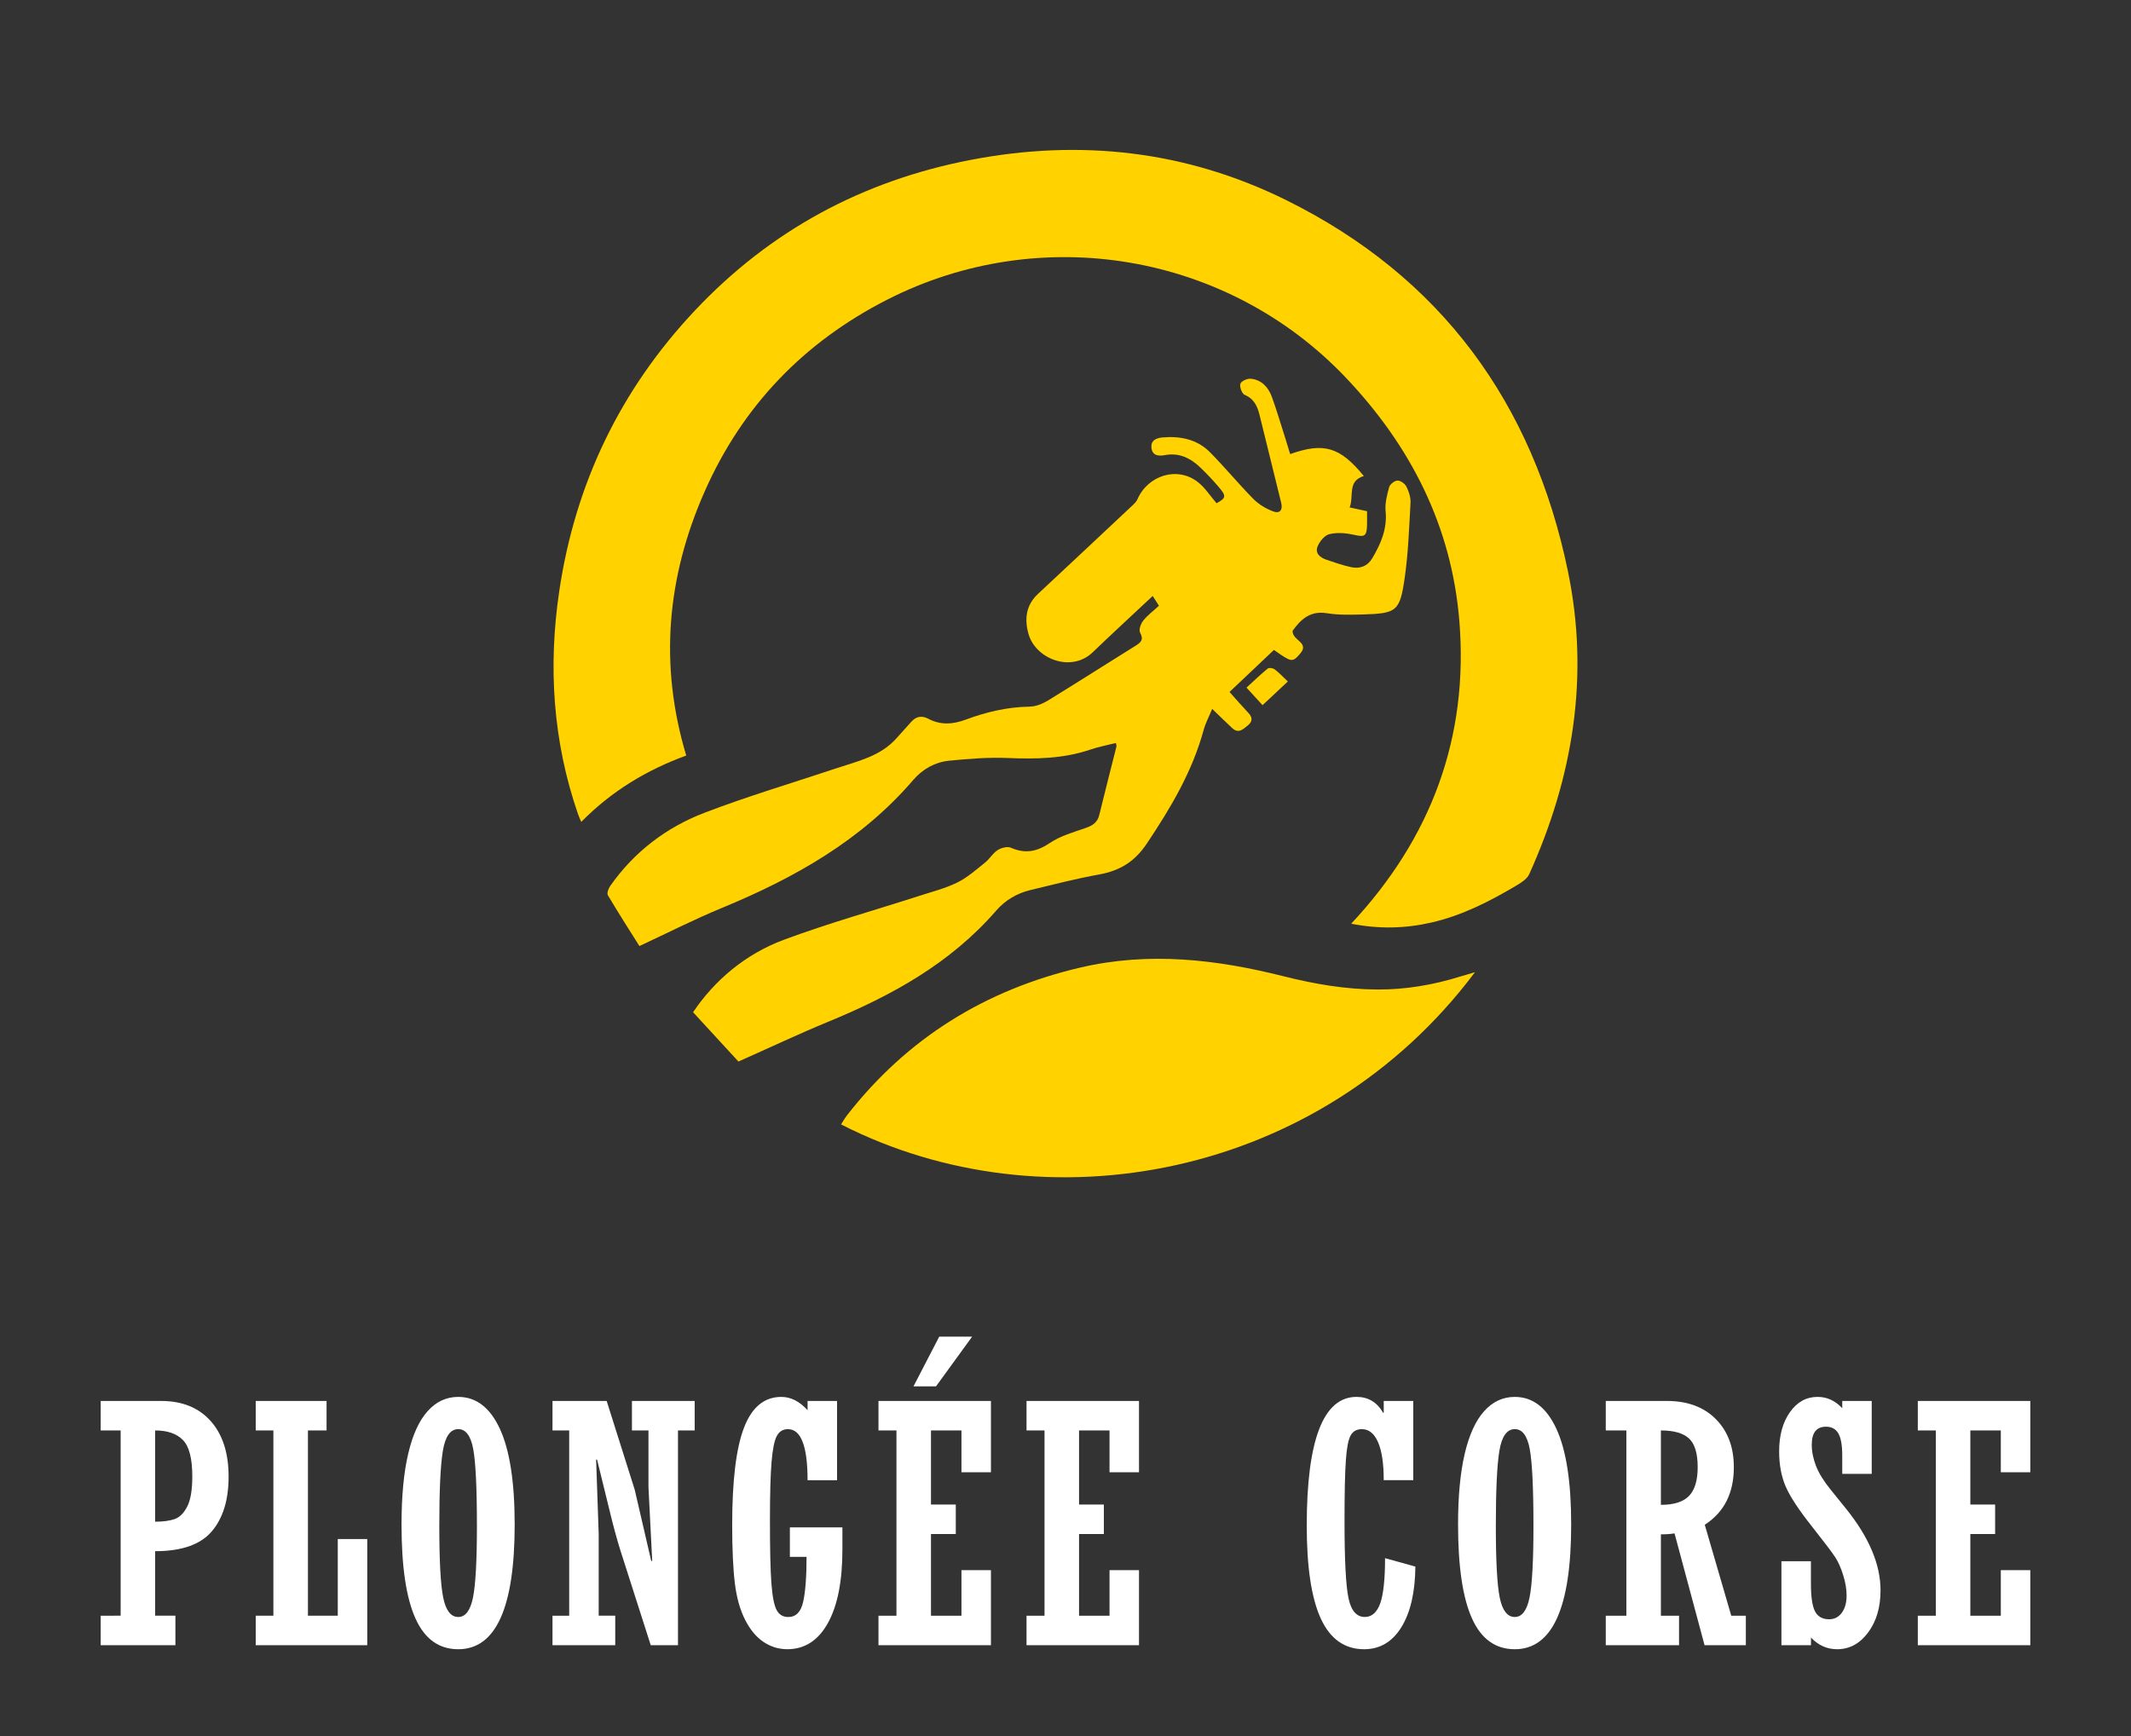 <?xml version="1.0" encoding="utf-8"?>
<!-- Generator: Adobe Illustrator 16.0.0, SVG Export Plug-In . SVG Version: 6.00 Build 0)  -->
<!DOCTYPE svg PUBLIC "-//W3C//DTD SVG 1.1//EN" "http://www.w3.org/Graphics/SVG/1.1/DTD/svg11.dtd">
<svg version="1.1" id="Calque_1" xmlns="http://www.w3.org/2000/svg" xmlns:xlink="http://www.w3.org/1999/xlink" x="0px" y="0px"
	 width="135px" height="110px" viewBox="0 0 135 110" enable-background="new 0 0 135 110" xml:space="preserve">
<rect x="0" y="0" width="135" height="110" fill="#333333" stroke="none"/>
<g>
	<g>
		<path fill="#FFFFFF" d="M7.643,102.375V90.637H6.379v-1.868h3.83c1.336,0,2.38,0.425,3.138,1.273
			c0.757,0.849,1.135,2.022,1.135,3.521c0,1.479-0.355,2.636-1.068,3.471c-0.713,0.836-1.907,1.254-3.585,1.254v4.087h1.284v1.869
			H6.379v-1.869H7.643z M9.829,90.637v5.782c0.494,0,0.9-0.054,1.219-0.16c0.317-0.105,0.587-0.367,0.806-0.785
			c0.219-0.417,0.328-1.061,0.328-1.93c0-1.123-0.196-1.889-0.591-2.296C11.198,90.841,10.61,90.637,9.829,90.637z"/>
		<path fill="#FFFFFF" d="M16.201,104.244v-1.869h1.118V90.637h-1.118v-1.868h4.487v1.868h-1.18v11.738h1.89v-4.857h1.867v6.727
			H16.201z"/>
		<path fill="#FFFFFF" d="M32.605,96.593c0,5.271-1.191,7.907-3.574,7.907c-1.227,0-2.132-0.653-2.716-1.961
			c-0.587-1.308-0.878-3.29-0.878-5.946c0-1.78,0.139-3.271,0.421-4.472c0.279-1.202,0.69-2.104,1.232-2.706
			c0.54-0.603,1.188-0.903,1.94-0.903c1.136,0,2.016,0.675,2.639,2.027C32.292,91.893,32.605,93.909,32.605,96.593z M27.83,96.675
			c0,2.239,0.083,3.763,0.251,4.57c0.167,0.808,0.484,1.212,0.95,1.212c0.451,0,0.761-0.404,0.929-1.212s0.253-2.324,0.253-4.548
			c0-2.432-0.079-4.063-0.237-4.896c-0.157-0.831-0.473-1.247-0.944-1.247c-0.5,0-0.825,0.458-0.976,1.371
			C27.904,92.84,27.83,94.424,27.83,96.675z"/>
		<path fill="#FFFFFF" d="M35.001,104.244v-1.869h1.058V90.637h-1.058v-1.868h3.432l1.775,5.616l1.047,4.52h0.063l-0.237-4.673
			v-3.595h-1.047v-1.868h3.975v1.868h-1.058v13.607h-1.726l-1.9-5.936c-0.205-0.645-0.421-1.425-0.646-2.342l-0.853-3.481h-0.061
			l0.163,4.714v5.176h1.048v1.869H35.001z"/>
		<path fill="#FFFFFF" d="M50.039,98.646v-1.868h3.328v1.406c0,2-0.307,3.553-0.92,4.657c-0.612,1.105-1.47,1.658-2.571,1.658
			c-0.542,0-1.041-0.151-1.499-0.456c-0.46-0.305-0.851-0.772-1.171-1.402c-0.323-0.63-0.54-1.403-0.653-2.321
			c-0.112-0.916-0.169-2.153-0.169-3.706c0-2.808,0.25-4.858,0.75-6.156c0.499-1.298,1.286-1.946,2.361-1.946
			c0.602,0,1.156,0.281,1.665,0.842v-0.585h1.867v5.021H51.16c0-2.156-0.416-3.234-1.243-3.234c-0.315,0-0.551,0.143-0.703,0.427
			c-0.155,0.284-0.267,0.832-0.335,1.643c-0.068,0.812-0.102,2.049-0.102,3.713c0,1.813,0.029,3.14,0.091,3.975
			c0.063,0.835,0.172,1.4,0.329,1.698s0.404,0.447,0.74,0.447c0.485,0,0.8-0.32,0.944-0.96c0.144-0.641,0.215-1.591,0.215-2.851
			H50.039z"/>
		<path fill="#FFFFFF" d="M55.652,104.244v-1.869h1.139V90.637h-1.139v-1.868h7.125v4.519h-1.868v-2.65h-1.931v4.693h1.571v1.869
			h-1.571v5.176h1.931v-2.886h1.868v4.755H55.652z M57.869,87.844l1.633-3.152h2.084l-2.29,3.152H57.869z"/>
		<path fill="#FFFFFF" d="M65.031,104.244v-1.869h1.14V90.637h-1.14v-1.868h7.125v4.519h-1.867v-2.65h-1.931v4.693h1.572v1.869
			h-1.572v5.176h1.931v-2.886h1.867v4.755H65.031z"/>
		<path fill="#FFFFFF" d="M87.744,98.729l1.92,0.534c-0.014,1.624-0.309,2.902-0.883,3.836c-0.576,0.935-1.363,1.401-2.363,1.401
			c-1.23,0-2.145-0.645-2.742-1.936c-0.594-1.29-0.893-3.253-0.893-5.89c0-5.441,1.051-8.163,3.152-8.163
			c0.74,0,1.301,0.336,1.686,1.006h0.039v-0.749h1.871v5.021H87.66c0-1.047-0.117-1.848-0.357-2.402
			c-0.24-0.554-0.582-0.832-1.027-0.832c-0.328,0-0.566,0.134-0.713,0.4c-0.148,0.268-0.25,0.797-0.303,1.587
			c-0.057,0.791-0.084,2.076-0.084,3.856c0,2.451,0.084,4.073,0.252,4.867c0.168,0.795,0.512,1.191,1.033,1.191
			c0.443,0,0.77-0.287,0.977-0.862C87.641,101.02,87.744,100.064,87.744,98.729z"/>
		<path fill="#FFFFFF" d="M99.535,96.593c0,5.271-1.189,7.907-3.572,7.907c-1.227,0-2.131-0.653-2.717-1.961
			s-0.877-3.29-0.877-5.946c0-1.78,0.139-3.271,0.42-4.472c0.281-1.202,0.691-2.104,1.234-2.706
			c0.539-0.603,1.186-0.903,1.939-0.903c1.137,0,2.016,0.675,2.639,2.027C99.225,91.893,99.535,93.909,99.535,96.593z
			 M94.762,96.675c0,2.239,0.082,3.763,0.25,4.57s0.484,1.212,0.951,1.212c0.451,0,0.762-0.404,0.93-1.212s0.252-2.324,0.252-4.548
			c0-2.432-0.08-4.063-0.238-4.896c-0.156-0.831-0.471-1.247-0.943-1.247c-0.5,0-0.826,0.458-0.977,1.371
			C94.836,92.84,94.762,94.424,94.762,96.675z"/>
		<path fill="#FFFFFF" d="M105.219,97.22v5.155h1.15v1.869h-4.643v-1.869h1.305V90.637h-1.305v-1.868h3.873
			c1.307,0,2.34,0.384,3.1,1.15c0.762,0.766,1.141,1.782,1.141,3.049c0,1.636-0.613,2.851-1.842,3.645l1.678,5.763h0.924v1.869
			h-2.615l-1.902-7.086C105.855,97.199,105.568,97.22,105.219,97.22z M105.219,90.637v4.714c0.828,0,1.424-0.19,1.787-0.57
			c0.361-0.38,0.543-0.983,0.543-1.812c0-0.877-0.182-1.484-0.549-1.823C106.635,90.807,106.039,90.637,105.219,90.637z"/>
		<path fill="#FFFFFF" d="M112.854,104.244v-5.319h1.869v1.428c0,0.827,0.086,1.41,0.258,1.745s0.471,0.503,0.898,0.503
			c0.33,0,0.596-0.137,0.799-0.41s0.305-0.639,0.305-1.097c0-0.39-0.07-0.815-0.213-1.278c-0.141-0.461-0.311-0.842-0.506-1.144
			c-0.197-0.301-0.693-0.958-1.494-1.974c-0.826-1.042-1.375-1.879-1.648-2.514c-0.273-0.633-0.412-1.374-0.412-2.223
			c0-1.014,0.229-1.842,0.684-2.484c0.455-0.645,1.039-0.966,1.752-0.966c0.594,0,1.115,0.239,1.561,0.719v-0.462h1.867v4.62h-1.867
			v-1.17c0-0.643-0.082-1.106-0.246-1.392c-0.164-0.284-0.426-0.426-0.781-0.426c-0.604,0-0.904,0.379-0.904,1.139
			c0,0.437,0.09,0.887,0.27,1.349c0.18,0.461,0.492,0.966,0.936,1.513l0.965,1.194c1.457,1.809,2.186,3.533,2.186,5.177
			c0,1.075-0.264,1.965-0.789,2.67s-1.178,1.058-1.961,1.058c-0.637,0-1.189-0.247-1.656-0.738v0.482H112.854z"/>
		<path fill="#FFFFFF" d="M121.494,104.244v-1.869h1.141V90.637h-1.141v-1.868h7.127v4.519h-1.869v-2.65h-1.93v4.693h1.57v1.869
			h-1.57v5.176h1.93v-2.886h1.869v4.755H121.494z"/>
	</g>
	<g>
		<path fill="#FFD200" d="M43.474,47.873c-2.505,0.914-4.731,2.254-6.652,4.205c-0.079-0.19-0.155-0.35-0.21-0.509
			c-1.586-4.603-1.893-9.318-1.185-14.1c1.007-6.818,3.868-12.769,8.591-17.789c4.779-5.076,10.626-8.228,17.475-9.548
			c6.947-1.339,13.66-0.582,19.984,2.546c9.813,4.854,15.645,12.859,17.852,23.517c1.379,6.656,0.326,13.048-2.451,19.194
			c-0.133,0.297-0.49,0.529-0.795,0.71c-1.699,1.01-3.453,1.908-5.398,2.354c-1.654,0.379-3.313,0.425-5.086,0.075
			c5.092-5.446,7.447-11.837,6.852-19.179c-0.488-5.997-3.074-11.085-7.203-15.432c-7.459-7.854-19.304-9.901-29.057-4.922
			c-5.268,2.687-9.165,6.734-11.558,12.165C42.246,36.571,41.748,42.136,43.474,47.873z"/>
		<path fill="#FFD200" d="M40.507,59.944c-0.616-0.982-1.329-2.088-1.999-3.221c-0.074-0.126,0.041-0.433,0.155-0.593
			c1.516-2.16,3.555-3.711,5.985-4.638c2.718-1.039,5.514-1.87,8.273-2.791c1.386-0.465,2.853-0.765,3.887-1.939
			c0.303-0.345,0.614-0.686,0.924-1.029c0.307-0.341,0.667-0.41,1.074-0.191c0.778,0.411,1.556,0.36,2.365,0.058
			c1.304-0.484,2.642-0.805,4.048-0.825c0.396-0.006,0.825-0.18,1.169-0.388c1.861-1.141,3.697-2.319,5.548-3.47
			c0.35-0.216,0.529-0.392,0.287-0.839c-0.092-0.173,0.049-0.562,0.201-0.754c0.271-0.34,0.633-0.607,0.996-0.944
			c-0.121-0.191-0.238-0.373-0.396-0.618c-1.305,1.223-2.566,2.382-3.805,3.572c-1.36,1.304-3.624,0.419-4.067-1.178
			c-0.261-0.95-0.158-1.816,0.617-2.537c2.012-1.873,4.014-3.759,6.018-5.638c0.102-0.099,0.211-0.21,0.266-0.336
			c0.664-1.534,2.525-2.108,3.816-1.113c0.465,0.354,0.793,0.885,1.201,1.354c0.609-0.34,0.641-0.442,0.107-1.064
			c-0.355-0.416-0.73-0.81-1.123-1.188c-0.633-0.612-1.361-0.971-2.277-0.794c-0.379,0.068-0.762,0.035-0.828-0.438
			c-0.07-0.487,0.287-0.653,0.703-0.686c1.133-0.096,2.199,0.118,3.02,0.957c0.939,0.953,1.795,1.994,2.736,2.948
			c0.338,0.34,0.793,0.611,1.244,0.78c0.41,0.161,0.629-0.075,0.512-0.541c-0.457-1.843-0.91-3.686-1.361-5.529
			c-0.139-0.568-0.34-1.056-0.953-1.312c-0.172-0.072-0.336-0.518-0.27-0.706c0.059-0.176,0.455-0.343,0.68-0.317
			c0.664,0.079,1.09,0.541,1.309,1.14c0.316,0.868,0.574,1.753,0.854,2.628c0.105,0.337,0.205,0.671,0.309,1.008
			c2.139-0.76,3.158-0.453,4.666,1.389c-1.068,0.328-0.611,1.281-0.898,1.989c0.393,0.088,0.713,0.159,1.102,0.241
			c0,0.301,0.008,0.589,0,0.877c-0.021,0.722-0.152,0.77-0.844,0.616c-0.498-0.112-1.057-0.158-1.543-0.038
			c-0.305,0.073-0.617,0.463-0.748,0.783c-0.172,0.427,0.166,0.702,0.557,0.834c0.512,0.174,1.029,0.354,1.559,0.471
			c0.564,0.127,1.057-0.062,1.354-0.569c0.537-0.908,0.949-1.848,0.842-2.968c-0.051-0.501,0.086-1.03,0.223-1.527
			c0.051-0.187,0.344-0.416,0.527-0.421c0.195-0.007,0.479,0.2,0.572,0.391c0.154,0.305,0.273,0.678,0.256,1.016
			c-0.088,1.589-0.145,3.186-0.369,4.763c-0.305,2.121-0.512,2.252-2.654,2.314c-0.752,0.02-1.523,0.042-2.264-0.077
			c-1.104-0.185-1.691,0.435-2.184,1.113c-0.035,0.62,1.107,0.735,0.471,1.456c-0.498,0.568-0.533,0.539-1.654-0.244
			c-0.92,0.872-1.844,1.746-2.813,2.663c0.416,0.465,0.793,0.901,1.191,1.322c0.279,0.293,0.275,0.549-0.033,0.801
			c-0.293,0.229-0.582,0.542-0.982,0.172c-0.406-0.378-0.801-0.769-1.275-1.222c-0.209,0.512-0.42,0.898-0.535,1.317
			c-0.719,2.65-2.09,4.952-3.605,7.215c-0.775,1.163-1.715,1.719-3.021,1.96c-1.462,0.263-2.905,0.637-4.353,0.986
			c-0.859,0.206-1.598,0.645-2.175,1.311c-2.886,3.324-6.606,5.375-10.606,7.022c-1.875,0.773-3.712,1.643-5.716,2.533
			c-0.845-0.918-1.833-1.99-2.875-3.124c1.366-2.026,3.311-3.683,5.755-4.592c2.802-1.042,5.692-1.851,8.54-2.769
			c0.818-0.267,1.667-0.476,2.43-0.852c0.645-0.313,1.202-0.813,1.767-1.266c0.294-0.229,0.491-0.595,0.801-0.792
			c0.228-0.146,0.62-0.251,0.843-0.152c0.902,0.396,1.64,0.255,2.46-0.297c0.681-0.457,1.518-0.692,2.306-0.965
			c0.434-0.156,0.725-0.359,0.834-0.822c0.352-1.449,0.725-2.889,1.086-4.329c0.014-0.054-0.016-0.117-0.035-0.224
			c-0.557,0.14-1.111,0.245-1.637,0.425c-1.705,0.576-3.447,0.6-5.22,0.527c-1.23-0.051-2.474,0.049-3.701,0.17
			c-0.898,0.088-1.69,0.533-2.28,1.222c-3.29,3.833-7.537,6.216-12.124,8.109C43.989,58.248,42.312,59.106,40.507,59.944z"/>
		<path fill="#FFD200" d="M93.441,61.601c-9.84,13.122-27.25,16.248-40.16,9.644c0.125-0.19,0.231-0.386,0.364-0.558
			c3.807-4.896,8.767-7.968,14.786-9.378c4.345-1.019,8.623-0.525,12.88,0.549c1.957,0.493,3.934,0.834,5.963,0.84
			c1.779,0.008,3.508-0.29,5.201-0.812C92.752,61.802,93.031,61.719,93.441,61.601z"/>
		<path fill="#FFD200" d="M81.586,43.181c-0.58,0.542-1.076,1.007-1.604,1.5c-0.34-0.367-0.629-0.687-1.016-1.111
			c0.461-0.426,0.893-0.837,1.35-1.212c0.082-0.066,0.33-0.028,0.436,0.056C81.029,42.621,81.268,42.879,81.586,43.181z"/>
	</g>
</g>
</svg>
